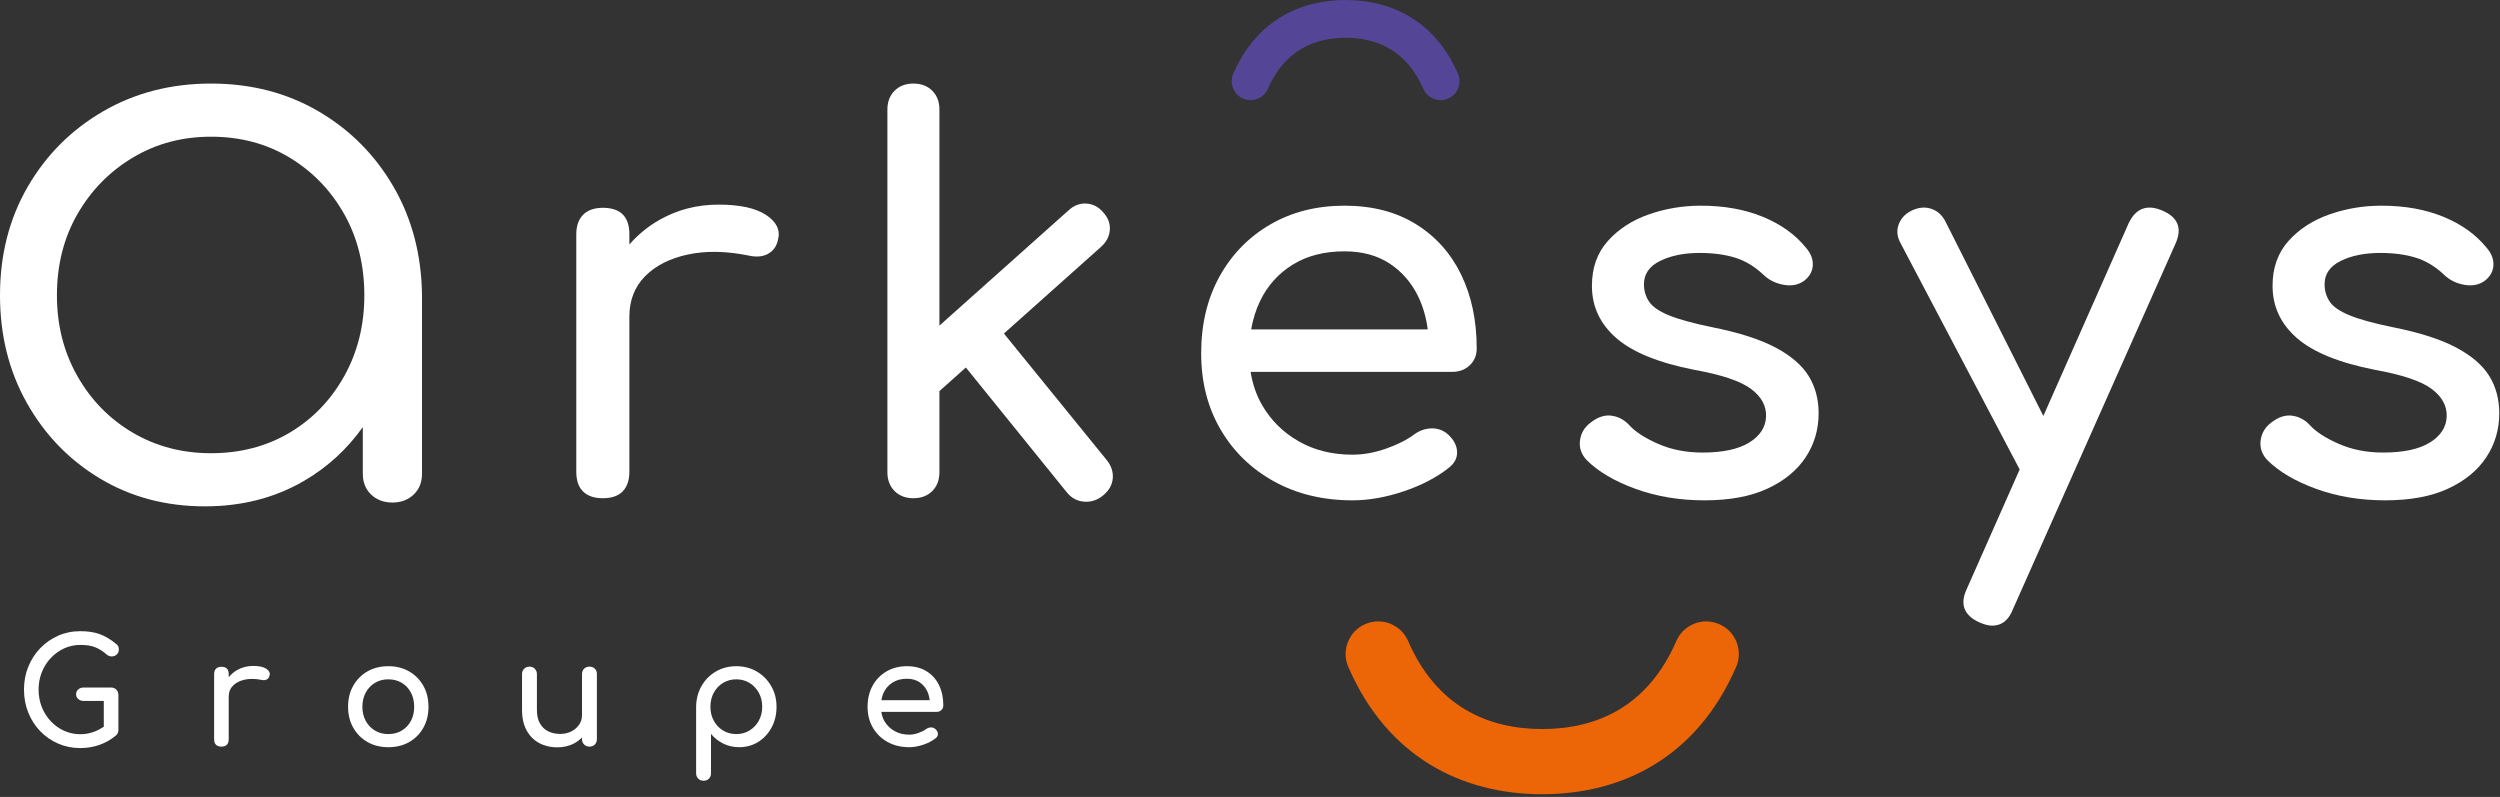 <?xml version="1.0" encoding="UTF-8" standalone="no"?> <svg xmlns="http://www.w3.org/2000/svg" xmlns:xlink="http://www.w3.org/1999/xlink" xmlns:serif="http://www.serif.com/" width="100%" height="100%" viewBox="0 0 549 175" version="1.1" xml:space="preserve" style="fill-rule:evenodd;clip-rule:evenodd;stroke-linejoin:round;stroke-miterlimit:2;"><rect x="0" y="0" width="549" height="175" fill="#333333" stroke="none"/> <g id="Calque-1" serif:id="Calque 1" transform="matrix(1,0,0,1,-146.582,-210.212)"> <g transform="matrix(1,0,0,1,485.253,345.689)"> <path d="M0,38.934C-17.694,38.934 -34.011,30.748 -42.582,10.99C-44.155,7.364 -42.49,3.148 -38.863,1.576C-35.24,0 -31.021,1.667 -29.449,5.292C-23.185,19.737 -11.9,24.62 0,24.62C11.897,24.62 23.184,19.738 29.45,5.293C31.021,1.668 35.234,0.005 38.866,1.578C42.491,3.151 44.157,7.367 42.583,10.993C34.01,30.749 17.693,38.934 0,38.934" style="fill:rgb(236,102,8);fill-rule:nonzero;"></path> </g> <g transform="matrix(1,0,0,1,157.73,368.591)"> <path d="M0,-13.873C0.842,-14.769 1.822,-15.477 2.93,-15.99C4.041,-16.502 5.229,-16.758 6.488,-16.758C7.877,-16.758 8.992,-16.576 9.837,-16.214C10.683,-15.852 11.499,-15.327 12.29,-14.643C12.652,-14.344 13.042,-14.206 13.459,-14.227C13.875,-14.248 14.228,-14.398 14.516,-14.674C14.804,-14.952 14.948,-15.295 14.948,-15.701C14.948,-15.894 14.932,-16.058 14.9,-16.198C14.868,-16.339 14.804,-16.475 14.708,-16.614C14.612,-16.755 14.477,-16.888 14.308,-17.016C13.11,-17.997 11.922,-18.702 10.734,-19.131C9.549,-19.558 8.134,-19.771 6.488,-19.771C4.736,-19.771 3.113,-19.438 1.617,-18.779C0.122,-18.113 -1.185,-17.203 -2.309,-16.038C-3.43,-14.872 -4.307,-13.516 -4.935,-11.968C-5.565,-10.418 -5.882,-8.75 -5.882,-6.953C-5.882,-5.139 -5.565,-3.447 -4.935,-1.892C-4.307,-0.328 -3.43,1.028 -2.309,2.194C-1.185,3.36 0.128,4.271 1.633,4.921C3.142,5.569 4.759,5.898 6.488,5.898C7.941,5.898 9.328,5.667 10.654,5.209C11.979,4.751 13.206,4.05 14.339,3.11C14.532,2.939 14.666,2.753 14.74,2.548C14.813,2.346 14.852,2.138 14.852,1.923L14.852,-5.733C14.852,-6.227 14.701,-6.627 14.404,-6.937C14.106,-7.244 13.708,-7.401 13.219,-7.401L7.224,-7.401C6.757,-7.401 6.36,-7.265 6.04,-6.985C5.719,-6.707 5.559,-6.354 5.559,-5.926C5.559,-5.499 5.719,-5.147 6.04,-4.868C6.36,-4.594 6.757,-4.452 7.224,-4.452L11.646,-4.452L11.646,1.215C10.975,1.643 10.291,2.02 9.581,2.291C8.607,2.666 7.58,2.855 6.488,2.855C5.229,2.855 4.041,2.603 2.93,2.1C1.822,1.6 0.842,0.898 0,-0.001C-0.845,-0.897 -1.501,-1.935 -1.972,-3.123C-2.44,-4.31 -2.677,-5.586 -2.677,-6.953C-2.677,-8.298 -2.44,-9.563 -1.972,-10.748C-1.501,-11.936 -0.845,-12.977 0,-13.873" style="fill:white;fill-rule:nonzero;"></path> </g> <g transform="matrix(1,0,0,1,202.193,374.169)"> <path d="M0,-17.721C-1.284,-17.721 -2.459,-17.42 -3.525,-16.825C-4.263,-16.411 -4.857,-15.864 -5.386,-15.251L-5.386,-15.928C-5.386,-16.459 -5.518,-16.865 -5.786,-17.129C-6.052,-17.395 -6.452,-17.531 -6.987,-17.531C-7.5,-17.531 -7.896,-17.388 -8.172,-17.114C-8.451,-16.834 -8.588,-16.441 -8.588,-15.928L-8.588,-1.602C-8.588,-1.071 -8.451,-0.666 -8.172,-0.401C-7.896,-0.135 -7.5,0 -6.987,0C-6.452,0 -6.052,-0.142 -5.786,-0.416C-5.518,-0.692 -5.386,-1.089 -5.386,-1.602L-5.386,-10.958C-5.386,-11.946 -5.069,-12.755 -4.438,-13.395C-3.811,-14.035 -2.949,-14.475 -1.86,-14.711C-0.771,-14.942 0.458,-14.923 1.825,-14.648C2.104,-14.583 2.36,-14.572 2.594,-14.617C2.831,-14.655 3.039,-14.756 3.218,-14.916C3.401,-15.076 3.522,-15.307 3.586,-15.608C3.737,-16.185 3.497,-16.681 2.866,-17.097C2.235,-17.513 1.281,-17.721 0,-17.721" style="fill:white;fill-rule:nonzero;"></path> </g> <g transform="matrix(1,0,0,1,236.818,362.281)"> <path d="M0,6.245C-0.484,7.144 -1.15,7.849 -2.005,8.362C-2.86,8.877 -3.843,9.134 -4.954,9.134C-6.065,9.134 -7.045,8.877 -7.9,8.362C-8.755,7.849 -9.427,7.144 -9.92,6.245C-10.411,5.349 -10.657,4.313 -10.657,3.139C-10.657,1.964 -10.411,0.923 -9.92,0.014C-9.427,-0.894 -8.755,-1.605 -7.9,-2.115C-7.045,-2.631 -6.065,-2.888 -4.954,-2.888C-3.843,-2.888 -2.86,-2.631 -2.005,-2.115C-1.15,-1.605 -0.484,-0.894 0,0.014C0.48,0.923 0.72,1.964 0.72,3.139C0.72,4.313 0.48,5.349 0,6.245M-0.4,-4.633C-1.726,-5.392 -3.244,-5.771 -4.954,-5.771C-6.683,-5.771 -8.21,-5.392 -9.537,-4.633C-10.859,-3.874 -11.903,-2.826 -12.658,-1.491C-13.417,-0.156 -13.798,1.388 -13.798,3.139C-13.798,4.868 -13.417,6.402 -12.658,7.737C-11.903,9.072 -10.859,10.12 -9.537,10.879C-8.21,11.638 -6.683,12.016 -4.954,12.016C-3.222,12.016 -1.694,11.638 -0.368,10.879C0.954,10.12 1.992,9.072 2.738,7.737C3.487,6.402 3.858,4.868 3.858,3.139C3.858,1.388 3.48,-0.156 2.722,-1.491C1.962,-2.826 0.922,-3.874 -0.4,-4.633" style="fill:white;fill-rule:nonzero;"></path> </g> <g transform="matrix(1,0,0,1,276.025,374.329)"> <path d="M0,-17.721C-0.471,-17.721 -0.861,-17.572 -1.168,-17.273C-1.479,-16.972 -1.633,-16.578 -1.633,-16.088L-1.633,-7.052C-1.633,-6.283 -1.848,-5.585 -2.276,-4.967C-2.703,-4.349 -3.275,-3.856 -3.99,-3.494C-4.707,-3.129 -5.523,-2.948 -6.442,-2.948C-7.403,-2.948 -8.268,-3.135 -9.036,-3.51C-9.805,-3.881 -10.413,-4.458 -10.865,-5.241C-11.313,-6.021 -11.537,-7.007 -11.537,-8.204L-11.537,-16.088C-11.537,-16.556 -11.691,-16.948 -12.001,-17.257C-12.312,-17.569 -12.7,-17.721 -13.17,-17.721C-13.641,-17.721 -14.032,-17.569 -14.339,-17.257C-14.65,-16.948 -14.803,-16.556 -14.803,-16.088L-14.803,-8.204C-14.803,-6.431 -14.467,-4.935 -13.795,-3.718C-13.123,-2.498 -12.203,-1.576 -11.041,-0.947C-9.875,-0.315 -8.556,0 -7.083,0C-5.652,0 -4.374,-0.308 -3.253,-0.929C-2.637,-1.271 -2.107,-1.695 -1.633,-2.17L-1.633,-1.793C-1.633,-1.326 -1.479,-0.936 -1.168,-0.625C-0.861,-0.315 -0.471,-0.16 0,-0.16C0.49,-0.16 0.887,-0.315 1.185,-0.625C1.486,-0.936 1.633,-1.326 1.633,-1.793L1.633,-16.088C1.633,-16.578 1.486,-16.972 1.185,-17.273C0.887,-17.572 0.49,-17.721 0,-17.721" style="fill:white;fill-rule:nonzero;"></path> </g> <g transform="matrix(1,0,0,1,313.213,369.698)"> <path d="M0,-1.217C-0.503,-0.308 -1.182,0.407 -2.037,0.929C-2.892,1.454 -3.862,1.717 -4.951,1.717C-6.021,1.717 -6.987,1.454 -7.852,0.929C-8.717,0.407 -9.396,-0.308 -9.885,-1.217C-10.378,-2.126 -10.625,-3.145 -10.625,-4.28C-10.625,-5.431 -10.378,-6.462 -9.885,-7.371C-9.396,-8.279 -8.717,-8.991 -7.852,-9.517C-6.987,-10.042 -6.021,-10.305 -4.951,-10.305C-3.862,-10.305 -2.892,-10.042 -2.037,-9.517C-1.182,-8.991 -0.503,-8.279 0,-7.371C0.5,-6.462 0.752,-5.431 0.752,-4.28C0.752,-3.145 0.5,-2.126 0,-1.217M-0.433,-12.018C-1.758,-12.796 -3.263,-13.187 -4.951,-13.187C-6.619,-13.187 -8.115,-12.796 -9.437,-12.018C-10.763,-11.238 -11.81,-10.177 -12.579,-8.828C-13.347,-7.482 -13.744,-5.966 -13.763,-4.28L-13.763,10.337C-13.763,10.804 -13.609,11.195 -13.299,11.503C-12.992,11.813 -12.601,11.97 -12.13,11.97C-11.64,11.97 -11.243,11.813 -10.945,11.503C-10.644,11.195 -10.497,10.804 -10.497,10.337L-10.497,1.683C-9.748,2.581 -8.845,3.292 -7.788,3.814C-6.731,4.336 -5.572,4.597 -4.311,4.597C-2.751,4.597 -1.352,4.208 -0.112,3.429C1.127,2.651 2.104,1.592 2.818,0.257C3.535,-1.079 3.894,-2.591 3.894,-4.28C3.894,-5.966 3.503,-7.482 2.722,-8.828C1.943,-10.177 0.89,-11.238 -0.433,-12.018" style="fill:white;fill-rule:nonzero;"></path> </g> <g transform="matrix(1,0,0,1,342.631,370.738)"> <path d="M0,-10.669C0.865,-11.203 1.906,-11.473 3.123,-11.473C4.192,-11.473 5.098,-11.223 5.848,-10.732C6.593,-10.243 7.173,-9.573 7.577,-8.732C7.863,-8.136 8.02,-7.465 8.115,-6.759L-2.5,-6.759C-2.39,-7.367 -2.228,-7.947 -1.972,-8.477C-1.524,-9.404 -0.864,-10.134 0,-10.669M10.686,-4.598C10.964,-4.863 11.102,-5.199 11.102,-5.607C11.102,-7.294 10.789,-8.782 10.158,-10.076C9.527,-11.37 8.614,-12.382 7.417,-13.122C6.222,-13.858 4.791,-14.228 3.123,-14.228C1.435,-14.228 -0.061,-13.849 -1.364,-13.09C-2.667,-12.331 -3.686,-11.283 -4.422,-9.948C-5.159,-8.613 -5.53,-7.069 -5.53,-5.318C-5.53,-3.589 -5.139,-2.055 -4.358,-0.72C-3.58,0.615 -2.5,1.663 -1.124,2.422C0.256,3.181 1.832,3.559 3.606,3.559C4.586,3.559 5.617,3.379 6.696,3.015C7.775,2.648 8.678,2.182 9.405,1.604C9.767,1.326 9.94,0.997 9.917,0.612C9.895,0.227 9.703,-0.127 9.341,-0.447C9.063,-0.681 8.736,-0.793 8.364,-0.783C7.99,-0.772 7.641,-0.649 7.32,-0.415C6.895,-0.095 6.334,0.188 5.639,0.434C4.944,0.68 4.266,0.805 3.606,0.805C2.386,0.805 1.307,0.536 0.369,0.001C-0.573,-0.534 -1.31,-1.258 -1.844,-2.18C-2.199,-2.787 -2.392,-3.476 -2.51,-4.197L9.629,-4.197C10.055,-4.197 10.407,-4.332 10.686,-4.598" style="fill:white;fill-rule:nonzero;"></path> </g> <g transform="matrix(1,0,0,1,442.078,232.769)"> <path d="M0,-22.557C10.252,-22.557 19.705,-17.815 24.671,-6.366C25.583,-4.265 24.618,-1.823 22.517,-0.911C20.418,0 17.974,-0.965 17.062,-3.066C13.433,-11.434 6.896,-14.263 0,-14.263C-6.895,-14.263 -13.432,-11.434 -17.062,-3.067C-17.973,-0.966 -20.413,-0.002 -22.518,-0.912C-24.618,-1.825 -25.583,-4.267 -24.671,-6.368C-19.704,-17.815 -10.251,-22.557 0,-22.557" style="fill:rgb(85,69,150);fill-rule:nonzero;"></path> </g> <g transform="matrix(1,0,0,1,314.816,317.349)"> <path d="M0,-59.93C-2.294,-61.446 -5.772,-62.202 -10.436,-62.202C-15.1,-62.202 -19.375,-61.115 -23.261,-58.938C-25.891,-57.465 -28.125,-55.617 -30.023,-53.451L-30.023,-55.673C-30.023,-57.617 -30.508,-59.073 -31.479,-60.047C-32.453,-61.017 -33.911,-61.503 -35.853,-61.503C-37.718,-61.503 -39.158,-60.998 -40.167,-59.987C-41.178,-58.975 -41.682,-57.538 -41.682,-55.673L-41.682,-3.558C-41.682,-1.614 -41.178,-0.155 -40.167,0.816C-39.158,1.789 -37.718,2.272 -35.853,2.272C-33.911,2.272 -32.453,1.767 -31.479,0.756C-30.508,-0.253 -30.023,-1.692 -30.023,-3.558L-30.023,-37.602C-30.023,-41.176 -28.876,-44.131 -26.583,-46.463C-24.292,-48.794 -21.162,-50.386 -17.198,-51.243C-13.234,-52.097 -8.766,-52.021 -3.791,-51.01C-2.779,-50.776 -1.847,-50.739 -0.993,-50.893C-0.139,-51.048 0.621,-51.419 1.282,-52.002C1.941,-52.585 2.389,-53.42 2.622,-54.507C3.167,-56.606 2.291,-58.414 0,-59.93" style="fill:white;fill-rule:nonzero;"></path> </g> <g transform="matrix(1,0,0,1,367.042,265.604)"> <path d="M0,17.851L21.398,-1.247C22.564,-2.334 23.185,-3.579 23.264,-4.978C23.342,-6.377 22.835,-7.659 21.748,-8.825C20.736,-9.991 19.514,-10.614 18.077,-10.691C16.637,-10.769 15.335,-10.265 14.169,-9.175L-14.162,16.111L-14.162,-31.329C-14.162,-33.038 -14.685,-34.418 -15.734,-35.467C-16.783,-36.516 -18.166,-37.042 -19.874,-37.042C-21.585,-37.042 -22.962,-36.516 -24.012,-35.467C-25.061,-34.418 -25.587,-33.038 -25.587,-31.329L-25.587,48.304C-25.587,50.015 -25.061,51.393 -24.012,52.443C-22.962,53.493 -21.585,54.017 -19.874,54.017C-18.166,54.017 -16.783,53.493 -15.734,52.443C-14.685,51.393 -14.162,50.015 -14.162,48.304L-14.162,30.491L-8.358,25.311L13.82,52.732C14.831,53.977 16.095,54.659 17.61,54.774C19.126,54.893 20.503,54.441 21.748,53.434C23.068,52.346 23.79,51.085 23.906,49.644C24.023,48.209 23.575,46.866 22.564,45.622L0,17.851Z" style="fill:white;fill-rule:nonzero;"></path> </g> <g transform="matrix(1,0,0,1,430.472,307.145)"> <path d="M0,-38.824C3.147,-40.768 6.936,-41.739 11.366,-41.739C15.251,-41.739 18.557,-40.844 21.276,-39.057C23.995,-37.267 26.094,-34.841 27.572,-31.772C28.621,-29.59 29.299,-27.192 29.643,-24.6L-9.137,-24.6C-8.737,-26.82 -8.103,-28.911 -7.172,-30.839C-5.539,-34.22 -3.147,-36.88 0,-38.824M26.989,-47.744C22.637,-50.426 17.429,-51.765 11.366,-51.765C5.225,-51.765 -0.217,-50.385 -4.956,-47.628C-9.699,-44.867 -13.408,-41.058 -16.089,-36.202C-18.771,-31.343 -20.113,-25.725 -20.113,-19.354C-20.113,-13.058 -18.695,-7.481 -15.856,-2.621C-13.02,2.237 -9.094,6.044 -4.081,8.802C0.933,11.564 6.662,12.941 13.115,12.941C16.688,12.941 20.441,12.283 24.367,10.96C28.29,9.638 31.574,7.927 34.218,5.83C35.54,4.821 36.161,3.614 36.083,2.216C36.007,0.816 35.308,-0.466 33.984,-1.632C32.973,-2.488 31.788,-2.896 30.43,-2.855C29.068,-2.818 27.805,-2.369 26.639,-1.516C25.086,-0.35 23.044,0.679 20.521,1.575C17.992,2.469 15.522,2.915 13.115,2.915C8.685,2.915 4.759,1.944 1.34,-0C-2.082,-1.943 -4.764,-4.585 -6.705,-7.928C-8.005,-10.16 -8.829,-12.622 -9.259,-15.273L35.033,-15.273C36.59,-15.273 37.872,-15.759 38.881,-16.732C39.893,-17.702 40.396,-18.925 40.396,-20.403C40.396,-26.541 39.25,-31.964 36.959,-36.668C34.665,-41.37 31.341,-45.063 26.989,-47.744" style="fill:white;fill-rule:nonzero;"></path> </g> <g transform="matrix(1,0,0,1,536.451,288.957)"> <path d="M0,-2.448C-3.382,-4.235 -7.988,-5.713 -13.817,-6.879C-18.015,-7.733 -21.203,-8.608 -23.378,-9.503C-25.555,-10.395 -27.011,-11.406 -27.749,-12.534C-28.488,-13.659 -28.857,-14.923 -28.857,-16.322C-28.857,-18.575 -27.673,-20.286 -25.3,-21.452C-22.931,-22.618 -20.037,-23.201 -16.615,-23.201C-13.663,-23.201 -11.061,-22.851 -8.805,-22.152C-6.551,-21.452 -4.452,-20.17 -2.509,-18.304C-1.343,-17.214 0.095,-16.514 1.806,-16.205C3.517,-15.894 4.991,-16.165 6.235,-17.022C7.48,-17.954 8.139,-19.101 8.218,-20.462C8.296,-21.821 7.789,-23.122 6.702,-24.367C4.37,-27.243 1.223,-29.497 -2.741,-31.129C-6.706,-32.761 -11.253,-33.577 -16.383,-33.577C-20.347,-33.577 -24.156,-32.937 -27.809,-31.655C-31.463,-30.372 -34.454,-28.428 -36.785,-25.825C-39.117,-23.22 -40.283,-19.936 -40.283,-15.972C-40.283,-11.463 -38.516,-7.654 -34.979,-4.547C-31.441,-1.437 -25.75,0.895 -17.898,2.448C-11.836,3.539 -7.657,4.938 -5.363,6.646C-3.072,8.357 -1.964,10.376 -2.042,12.708C-2.121,15.039 -3.344,16.947 -5.713,18.421C-8.086,19.899 -11.526,20.636 -16.033,20.636C-19.609,20.636 -22.852,19.995 -25.767,18.714C-28.682,17.432 -30.802,16.052 -32.122,14.573C-33.212,13.407 -34.511,12.728 -36.026,12.533C-37.542,12.34 -39.079,12.865 -40.633,14.108C-41.956,15.117 -42.713,16.42 -42.905,18.015C-43.101,19.609 -42.615,21.027 -41.449,22.269C-38.884,24.833 -35.289,26.953 -30.663,28.624C-26.04,30.297 -21.008,31.129 -15.566,31.129C-10.049,31.129 -5.442,30.276 -1.749,28.565C1.939,26.857 4.739,24.563 6.646,21.686C8.549,18.812 9.5,15.585 9.5,12.009C9.5,8.902 8.763,6.16 7.285,3.788C5.808,1.418 3.381,-0.658 0,-2.448" style="fill:white;fill-rule:nonzero;"></path> </g> <g transform="matrix(1,0,0,1,621.384,346.205)"> <path d="M0,-89.776C-3.343,-91.175 -5.791,-90.242 -7.345,-86.978L-26.082,-44.649L-47.451,-87.094C-48.15,-88.572 -49.162,-89.562 -50.482,-90.068C-51.806,-90.573 -53.205,-90.516 -54.68,-89.893C-56.157,-89.272 -57.185,-88.279 -57.768,-86.921C-58.351,-85.56 -58.256,-84.142 -57.478,-82.664L-31.282,-32.903L-42.904,-6.648C-44.461,-3.305 -43.528,-0.857 -40.106,0.7C-39.019,1.165 -38.086,1.399 -37.308,1.399C-35.209,1.399 -33.693,0.193 -32.761,-2.217L2.915,-82.431C4.472,-85.85 3.498,-88.298 0,-89.776" style="fill:white;fill-rule:nonzero;"></path> </g> <g transform="matrix(1,0,0,1,693.203,282.721)"> <path d="M0,10.024C-1.479,7.654 -3.904,5.578 -7.286,3.788C-10.667,2.001 -15.273,0.524 -21.104,-0.643C-25.3,-1.497 -28.488,-2.372 -30.663,-3.267C-32.841,-4.159 -34.297,-5.17 -35.034,-6.298C-35.774,-7.423 -36.143,-8.687 -36.143,-10.086C-36.143,-12.339 -34.958,-14.05 -32.586,-15.216C-30.216,-16.382 -27.323,-16.965 -23.901,-16.965C-20.948,-16.965 -18.346,-16.615 -16.09,-15.915C-13.837,-15.216 -11.738,-13.934 -9.794,-12.068C-8.628,-10.978 -7.191,-10.278 -5.48,-9.969C-3.77,-9.658 -2.294,-9.929 -1.05,-10.786C0.194,-11.718 0.854,-12.865 0.933,-14.226C1.011,-15.584 0.504,-16.886 -0.583,-18.131C-2.915,-21.007 -6.063,-23.261 -10.027,-24.893C-13.991,-26.525 -18.538,-27.341 -23.668,-27.341C-27.632,-27.341 -31.441,-26.701 -35.094,-25.419C-38.748,-24.136 -41.739,-22.192 -44.071,-19.589C-46.402,-16.984 -47.568,-13.7 -47.568,-9.736C-47.568,-5.227 -45.801,-1.418 -42.263,1.69C-38.727,4.799 -33.035,7.131 -25.184,8.685C-19.121,9.775 -14.942,11.174 -12.648,12.882C-10.357,14.593 -9.249,16.612 -9.327,18.944C-9.406,21.276 -10.629,23.183 -12.999,24.657C-15.371,26.135 -18.812,26.873 -23.318,26.873C-26.895,26.873 -30.137,26.232 -33.052,24.95C-35.967,23.669 -38.087,22.289 -39.407,20.81C-40.497,19.645 -41.796,18.964 -43.313,18.771C-44.827,18.577 -46.364,19.102 -47.918,20.344C-49.241,21.355 -49.998,22.656 -50.19,24.252C-50.386,25.845 -49.9,27.263 -48.734,28.505C-46.17,31.069 -42.574,33.191 -37.948,34.86C-33.326,36.533 -28.294,37.365 -22.852,37.365C-17.334,37.365 -12.729,36.512 -9.034,34.801C-5.345,33.093 -2.546,30.799 -0.641,27.922C1.263,25.048 2.215,21.821 2.215,18.246C2.215,15.138 1.478,12.397 0,10.024" style="fill:white;fill-rule:nonzero;"></path> </g> <g transform="matrix(1,0,0,1,210.172,244.732)"> <path d="M0,60.504C-5.06,63.504 -10.808,65.005 -17.251,65.005C-23.586,65.005 -29.31,63.504 -34.419,60.504C-39.533,57.504 -43.587,53.364 -46.587,48.086C-49.587,42.809 -51.088,36.893 -51.088,30.335C-51.088,23.668 -49.587,17.724 -46.587,12.5C-43.587,7.279 -39.533,3.14 -34.419,0.084C-29.31,-2.973 -23.586,-4.501 -17.251,-4.501C-10.808,-4.501 -5.06,-2.973 0,0.084C5.055,3.14 9.054,7.279 12,12.5C14.944,17.724 16.417,23.668 16.417,30.335C16.417,36.893 14.944,42.809 12,48.086C9.054,53.364 5.055,57.504 0,60.504M6.333,-10.085C-0.612,-14.139 -8.476,-16.169 -17.251,-16.169C-26.032,-16.169 -33.92,-14.139 -40.921,-10.085C-47.92,-6.027 -53.45,-0.5 -57.506,6.5C-61.562,13.501 -63.59,21.445 -63.59,30.335C-63.59,39.115 -61.619,47.003 -57.671,54.004C-53.729,61.003 -48.366,66.532 -41.586,70.589C-34.811,74.645 -27.145,76.673 -18.585,76.673C-10.476,76.673 -3.226,74.812 3.165,71.089C8.373,68.056 12.646,64.088 16.083,59.281L16.083,69.504C16.083,71.396 16.693,72.922 17.917,74.089C19.14,75.255 20.693,75.838 22.585,75.838C24.473,75.838 26.028,75.255 27.251,74.089C28.472,72.922 29.084,71.396 29.084,69.504L29.084,30.335C28.974,21.445 26.89,13.501 22.833,6.5C18.778,-0.5 13.277,-6.027 6.333,-10.085" style="fill:white;fill-rule:nonzero;"></path> </g> </g> </svg> 